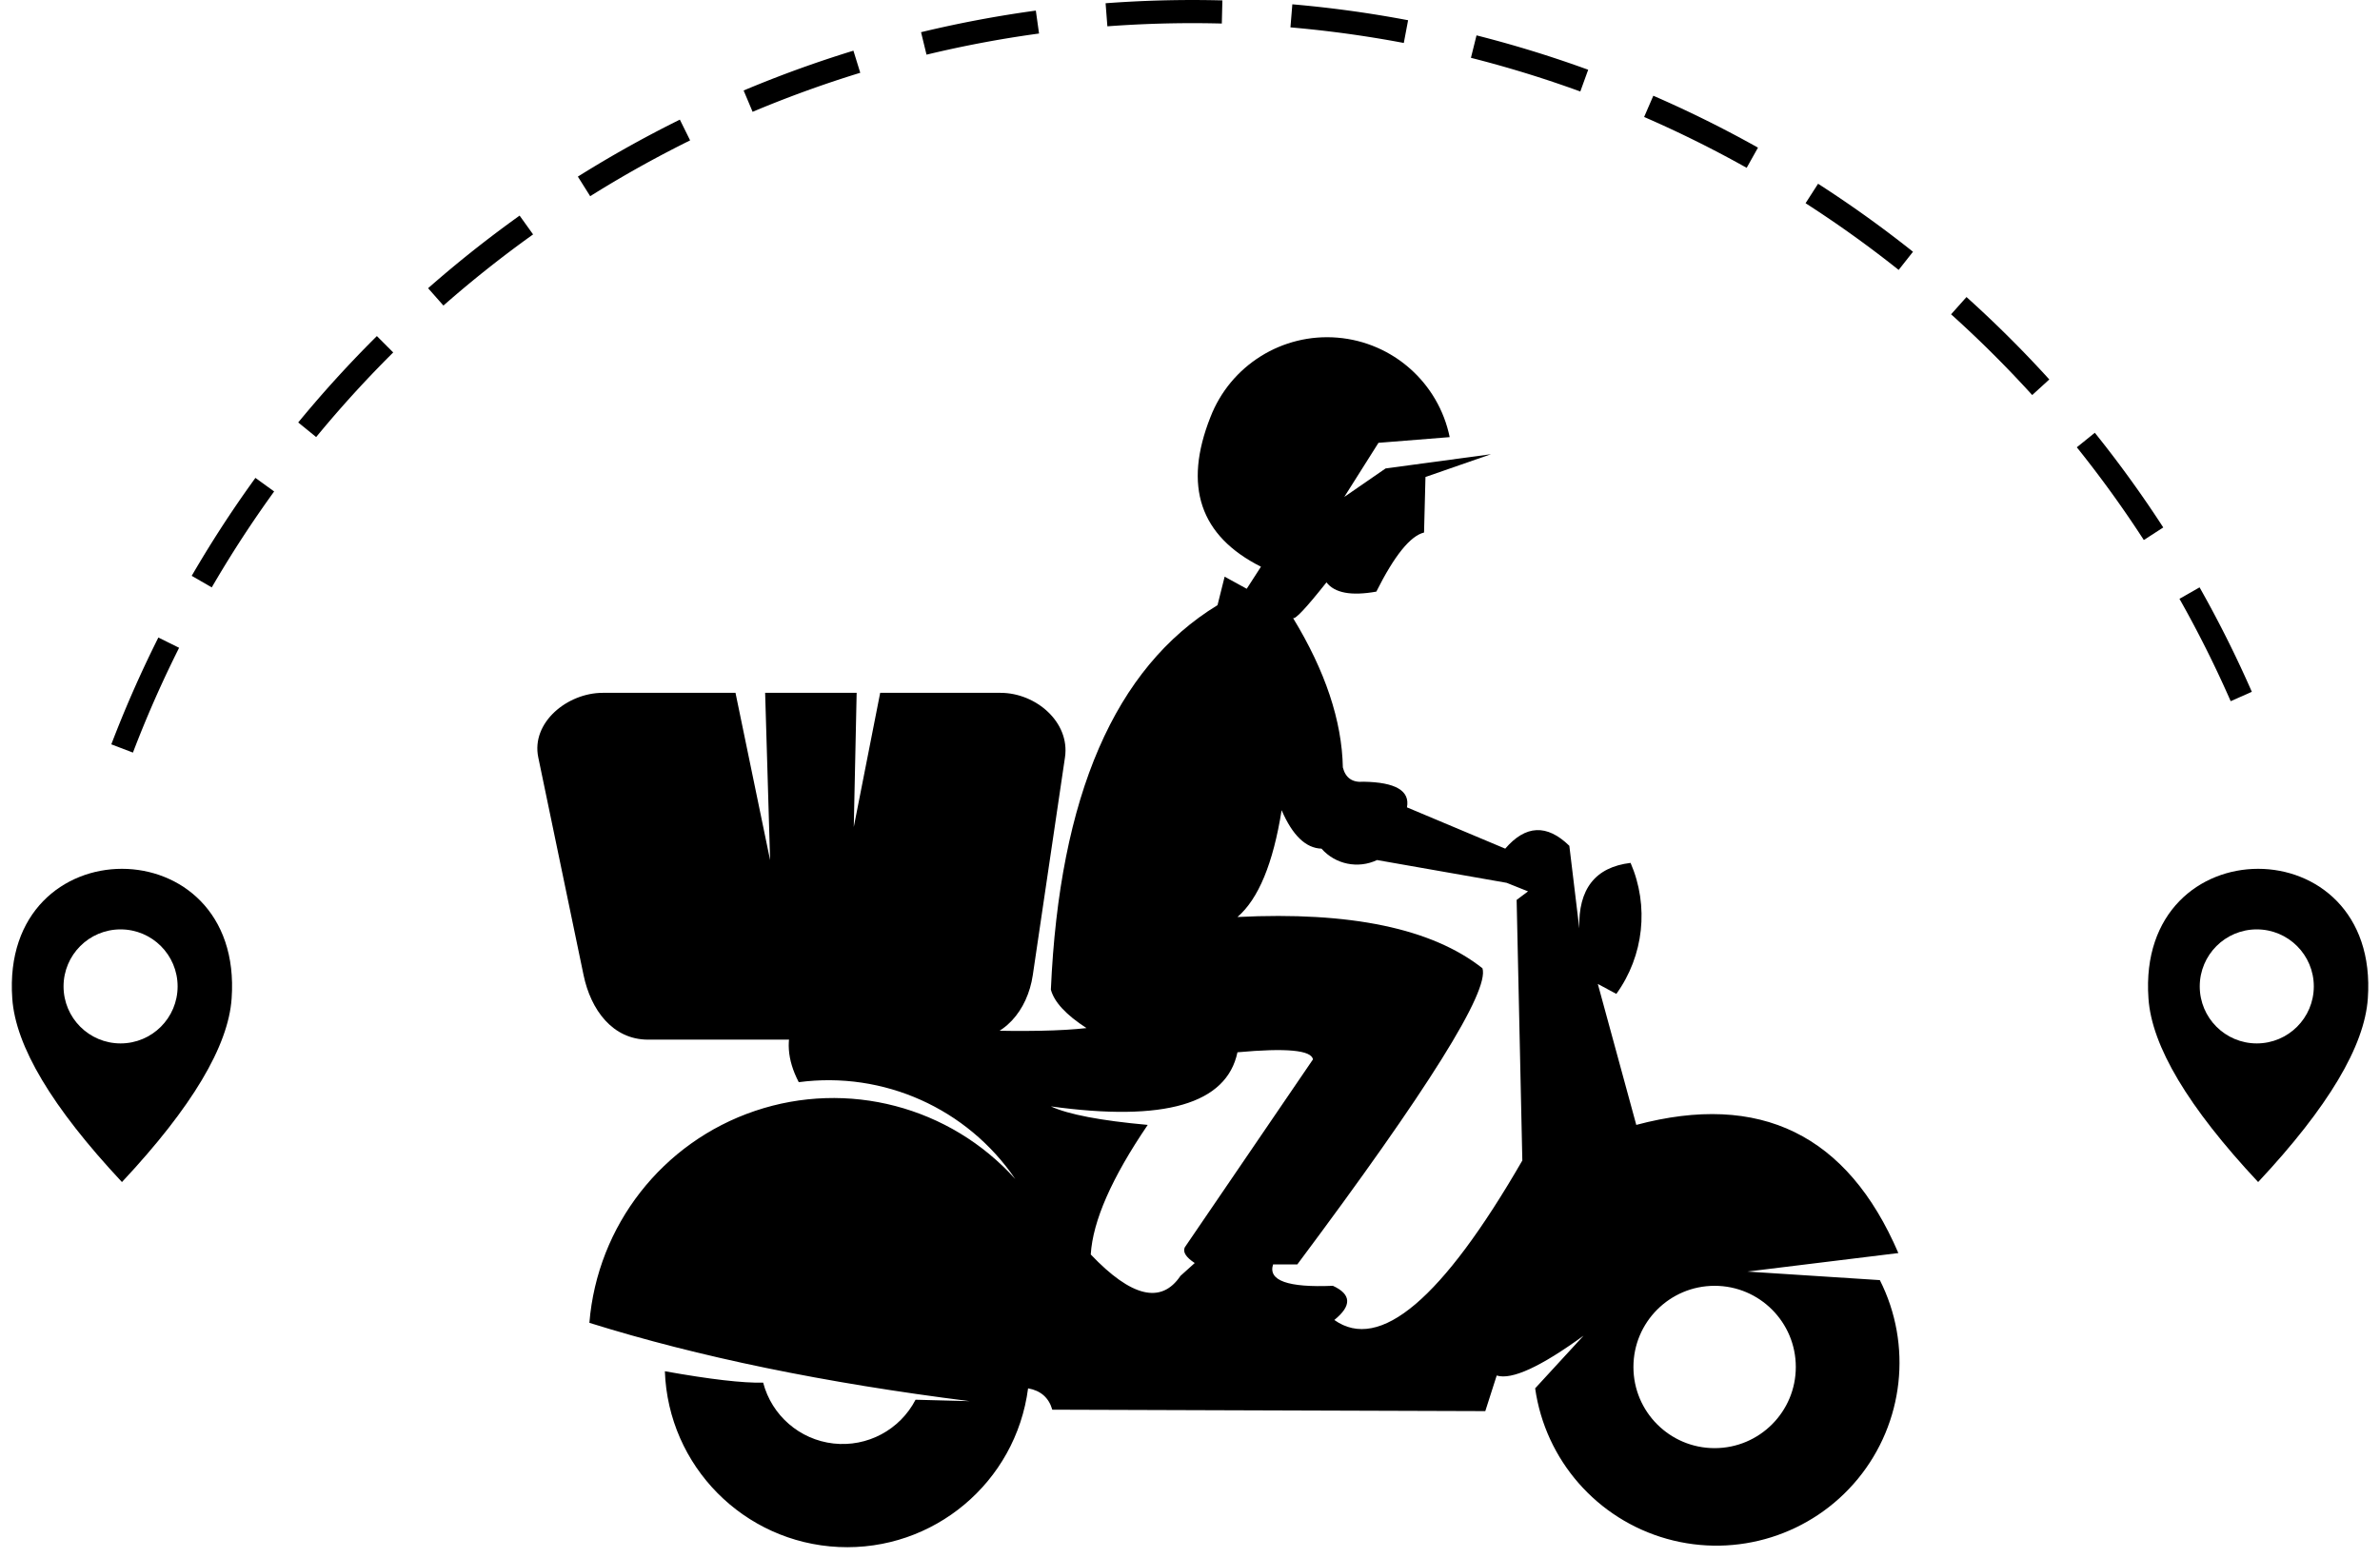 <?xml version="1.0" encoding="UTF-8"?>
<!DOCTYPE svg PUBLIC '-//W3C//DTD SVG 1.0//EN'
          'http://www.w3.org/TR/2001/REC-SVG-20010904/DTD/svg10.dtd'>
<svg clip-rule="evenodd" fill-rule="evenodd" height="1503.0" image-rendering="optimizeQuality" preserveAspectRatio="xMidYMid meet" shape-rendering="geometricPrecision" text-rendering="geometricPrecision" version="1.0" viewBox="-11.4 0.0 2294.7 1503.0" width="2294.7" xmlns="http://www.w3.org/2000/svg" xmlns:xlink="http://www.w3.org/1999/xlink" zoomAndPan="magnify"
><g
  ><g id="change1_1"
    ><path d="M1126.78 1230.45c-18.478,27.47 -47.316,20.602 -86.518,-20.599 1.951,-32.302 20.26,-73.96 54.932,-124.972 -45.384,-4.113 -76.513,-10.064 -93.384,-17.853 109.409,15.123 169.376,-2.27 179.902,-52.184 47.092,-4.319 71.353,-2.029 72.786,6.865l-123.598 181.276c-2.036,4.506 1.168,9.542 9.613,15.108l-13.733 12.359zm146.944 9.612c-43.448,1.825 -62.674,-5.04 -57.679,-20.599l23.346 0c125.958,-168.581 185.467,-263.797 178.53,-285.646 -48.545,-38.388 -127.282,-54.867 -236.208,-49.439 20.245,-17.422 34.436,-51.754 42.573,-102.997 10.472,24.26 23.289,36.62 38.453,37.079 13.409,15.191 35.254,19.672 53.559,10.987l124.969 21.973 20.599 8.24 -10.985 8.239 5.494 251.315c-77.107,133.566 -137.532,184.835 -181.276,153.809 17.004,-13.758 16.546,-24.745 -1.374,-32.96zm289.767 78.279c0,-43.232 35.047,-78.279 78.279,-78.279 43.231,0 78.278,35.047 78.278,78.279 0,43.232 -35.047,78.278 -78.278,78.278 -43.232,0 -78.279,-35.046 -78.279,-78.278zm-596.015 -181.276c-63.033,-70.017 -161.669,-95.84 -250.925,-65.688 -89.256,30.15 -152.03,110.494 -159.691,204.393 105.058,32.862 227.284,58.038 366.671,75.53l-52.184 -1.371c-15.105,29.084 -46.562,45.862 -79.13,42.211 -32.568,-3.654 -59.526,-26.984 -67.814,-58.691 -19.361,0.497 -50.949,-3.166 -94.758,-10.988 3.225,91.478 76.075,165.191 167.509,169.494 91.433,4.302 170.884,-62.244 182.684,-153.015 12.221,2.168 20.004,9.035 23.347,20.599l417.483 1.374 10.988 -34.332c14.463,4.474 42.386,-8.343 83.77,-38.451l-46.692 50.81c9.828,69.294 59.667,126.237 127.047,145.159 67.382,18.922 139.577,-3.752 184.044,-57.799 44.464,-54.046 52.8,-129.258 21.248,-191.73l-127.717 -8.24 145.571 -17.853c-49.087,-114.271 -133.317,-155.47 -252.688,-123.598l-37.08 -135.956 17.854 9.613c26.52,-36.753 31.736,-84.752 13.732,-126.344 -34.069,4.121 -50.548,25.178 -49.439,63.172l-9.612 -79.653c-21.541,-21.055 -42.14,-20.14 -61.798,2.748l-94.758 -39.826c3.065,-15.983 -10.897,-24.223 -41.888,-24.72 -10.661,0.982 -17.298,-3.596 -19.912,-13.732 -0.898,-45.033 -16.92,-93.101 -48.066,-144.197 1.795,1.974 12.553,-9.471 32.273,-34.332 7.878,10.258 23.901,13.233 48.065,8.925 17.444,-34.778 32.779,-53.774 46.007,-56.991l1.373 -53.559 63.172 -21.973 -101.623 13.734 -39.828 27.465 32.96 -52.184 68.666 -5.494c-10.783,-52.43 -54.822,-91.489 -108.164,-95.932 -53.343,-4.446 -103.238,26.784 -122.551,76.707 -26.314,66.543 -10.064,114.61 48.752,144.197l-13.732 21.285 -21.288 -11.673 -6.865 27.467c-98.915,60.323 -152.474,183.92 -160.677,370.791 3.182,11.958 14.627,24.318 34.332,37.08 -47.633,5.535 -141.476,2.788 -281.527,-8.24 -8.584,18.524 -7.211,38.664 4.12,60.425 81.642,-10.852 162.42,25.284 208.741,93.384z"
      /><path d="M569.754 668.184l127.983 0 33.361 161.343 -4.789 -161.343 88.235 0 -2.776 129.412 25.465 -129.412 115.997 0c34.203,0 67.183,28.352 62.186,62.185l-31.046 210.093c-4.999,33.832 -27.987,62.186 -62.186,62.186l-308.733 0c-34.199,0 -55.224,-28.7 -62.186,-62.186l-43.696 -210.093c-6.963,-33.486 27.982,-62.185 62.185,-62.185z"
      /><path d="M2271.57 962.88c-3.121,45.975 -38.253,104.878 -105.387,176.718l-0.365 0.393 -0.367 -0.393c-67.134,-71.84 -102.265,-130.743 -105.388,-176.718 -11.79,-166.635 223.299,-166.635 211.507,0zm-107.077 43.41c30.369,0 54.986,-24.618 54.986,-54.987 0,-30.368 -24.617,-54.986 -54.986,-54.986 -30.369,0 -54.987,24.618 -54.987,54.986 0,30.369 24.618,54.987 54.987,54.987z"
      /><path d="M211.937 962.88c-3.122,45.975 -38.253,104.878 -105.388,176.718l-0.365 0.393 -0.367 -0.393c-67.134,-71.84 -102.265,-130.743 -105.387,-176.718 -11.79,-166.635 223.298,-166.635 211.507,0zm-107.078 43.41c30.369,0 54.986,-24.618 54.986,-54.987 0,-30.368 -24.617,-54.986 -54.986,-54.986 -30.368,0 -54.987,24.618 -54.987,54.986 0,30.369 24.619,54.987 54.987,54.987z"
      /><path d="M141.293 614.822l-2.233 4.474 -2.366 4.795 -2.344 4.81 -2.322 4.823 -2.3 4.836 -2.279 4.851 -2.259 4.867 -2.234 4.88 -2.214 4.893 -2.191 4.908 -2.169 4.922 -2.147 4.935 -2.125 4.951 -2.101 4.964 -2.08 4.977 -2.058 4.991 -2.035 5.005 -2.013 5.018 -1.989 5.031 -1.968 5.045 -1.944 5.059 20.845 7.954 1.905 -4.958 1.929 -4.946 1.95 -4.932 1.971 -4.919 1.995 -4.904 2.016 -4.89 2.039 -4.878 2.061 -4.865 2.081 -4.851 2.105 -4.836 2.126 -4.824 2.147 -4.809 2.169 -4.798 2.19 -4.782 2.211 -4.767 2.234 -4.756 2.255 -4.74 2.275 -4.726 2.297 -4.713 2.318 -4.699 2.234 -4.474 -19.985 -9.919zm2018.43 52.365l-1.864 -4.229 -2.19 -4.908 -2.214 -4.893 -2.235 -4.88 -2.257 -4.867 -2.279 -4.851 -2.3 -4.836 -2.322 -4.823 -2.344 -4.81 -2.366 -4.795 -2.386 -4.779 -2.409 -4.765 -2.427 -4.751 -2.452 -4.738 -2.471 -4.72 -2.492 -4.707 -2.514 -4.693 -2.535 -4.678 -2.554 -4.662 -2.577 -4.648 -2.596 -4.633 -0.602 -1.062 -19.384 11.047 0.549 0.97 2.546 4.541 2.524 4.554 2.504 4.57 2.484 4.583 2.463 4.6 2.443 4.613 2.423 4.627 2.401 4.641 2.38 4.656 2.36 4.671 2.339 4.684 2.318 4.699 2.296 4.713 2.276 4.726 2.255 4.74 2.233 4.756 2.212 4.767 2.189 4.782 2.17 4.798 2.147 4.809 1.864 4.23 20.394 -9.048zm-85.39 -158.51l-0.004 -0.005 -2.88 -4.419 -2.899 -4.402 -2.918 -4.388 -2.938 -4.372 -2.957 -4.356 -2.978 -4.34 -2.994 -4.323 -3.014 -4.309 -3.036 -4.293 -3.052 -4.276 -3.072 -4.261 -3.091 -4.243 -3.109 -4.228 -3.128 -4.211 -3.148 -4.196 -3.166 -4.179 -3.183 -4.161 -3.202 -4.146 -3.221 -4.131 -3.24 -4.112 -3.257 -4.096 -1.503 -1.869 -17.362 14.009 1.434 1.787 3.193 4.015 3.174 4.03 3.156 4.046 3.139 4.063 3.121 4.079 3.103 4.095 3.083 4.111 3.066 4.127 3.048 4.144 3.029 4.158 3.01 4.174 2.992 4.191 2.973 4.205 2.954 4.223 2.935 4.238 2.916 4.252 2.898 4.268 2.88 4.284 2.859 4.3 2.841 4.316 2.822 4.329 0.004 0.005 18.723 -12.135zm-109.884 -142.727l-2.085 -2.295 -3.524 -3.841 -3.539 -3.822 -3.557 -3.807 -3.574 -3.789 -3.59 -3.77 -3.607 -3.754 -3.624 -3.736 -3.642 -3.717 -3.656 -3.7 -3.675 -3.683 -3.69 -3.665 -3.707 -3.646 -3.723 -3.629 -3.739 -3.611 -3.755 -3.593 -3.772 -3.574 -3.787 -3.557 -3.804 -3.539 -3.818 -3.519 -3.835 -3.502 -3.851 -3.485 -0.276 -0.247 -14.852 16.649 0.198 0.178 3.774 3.414 3.757 3.431 3.743 3.45 3.728 3.467 3.71 3.486 3.697 3.502 3.68 3.522 3.664 3.538 3.649 3.557 3.632 3.574 3.617 3.591 3.6 3.61 3.584 3.626 3.567 3.643 3.552 3.662 3.534 3.678 3.52 3.696 3.501 3.713 3.486 3.729 3.47 3.748 3.452 3.763 2.084 2.294 16.479 -15.039zm-131.421 -123.157l-3.65 -2.894 -4.078 -3.202 -4.093 -3.183 -4.107 -3.163 -4.121 -3.144 -4.134 -3.126 -4.15 -3.105 -4.165 -3.088 -4.178 -3.068 -4.192 -3.046 -4.206 -3.03 -4.221 -3.009 -4.234 -2.989 -4.248 -2.97 -4.262 -2.95 -4.275 -2.929 -4.288 -2.909 -4.303 -2.89 -4.316 -2.87 -4.328 -2.85 -4.342 -2.83 -3.626 -2.34 -12.053 18.776 3.541 2.284 4.255 2.774 4.243 2.794 4.229 2.811 4.216 2.834 4.204 2.851 4.19 2.872 4.176 2.89 4.163 2.911 4.151 2.929 4.137 2.948 4.121 2.967 4.108 2.986 4.094 3.007 4.081 3.025 4.067 3.044 4.053 3.063 4.04 3.082 4.024 3.101 4.01 3.12 3.997 3.14 3.65 2.894 13.82 -17.516zm-149.453 -100.409l-0.581 -0.327 -4.532 -2.524 -4.545 -2.502 -4.556 -2.482 -4.568 -2.462 -4.581 -2.44 -4.593 -2.418 -4.604 -2.398 -4.615 -2.378 -4.628 -2.355 -4.64 -2.334 -4.649 -2.313 -4.662 -2.292 -4.673 -2.27 -4.684 -2.249 -4.697 -2.228 -4.707 -2.207 -4.718 -2.184 -4.73 -2.163 -4.739 -2.14 -4.749 -2.119 -4.762 -2.099 -2.701 -1.175 -8.852 20.48 2.606 1.133 4.666 2.057 4.655 2.077 4.646 2.099 4.633 2.119 4.623 2.14 4.613 2.162 4.602 2.183 4.59 2.205 4.581 2.224 4.568 2.247 4.558 2.267 4.545 2.288 4.536 2.308 4.523 2.329 4.512 2.349 4.5 2.371 4.49 2.392 4.477 2.411 4.466 2.433 4.453 2.452 4.444 2.473 0.58 0.327 10.898 -19.468zm-163.698 -75.113l-2.259 -0.823 -4.915 -1.766 -4.922 -1.741 -4.934 -1.721 -4.941 -1.696 -4.952 -1.675 -4.962 -1.651 -4.969 -1.63 -4.979 -1.605 -4.99 -1.583 -4.997 -1.56 -5.006 -1.537 -5.017 -1.514 -5.024 -1.491 -5.032 -1.467 -5.041 -1.445 -5.051 -1.422 -5.058 -1.397 -5.067 -1.375 -5.076 -1.351 -5.083 -1.328 -5.092 -1.304 -0.304 -0.077 -5.384 21.652 0.203 0.051 4.99 1.278 4.982 1.301 4.973 1.324 4.965 1.347 4.958 1.37 4.949 1.393 4.94 1.416 4.933 1.439 4.923 1.461 4.914 1.482 4.906 1.507 4.899 1.529 4.888 1.552 4.88 1.573 4.87 1.596 4.862 1.619 4.852 1.641 4.843 1.663 4.835 1.686 4.824 1.707 4.816 1.73 2.259 0.822 7.592 -20.979zm-173.632 -47.754l-0.644 -0.123 -5.199 -0.971 -5.207 -0.945 -5.214 -0.921 -5.221 -0.898 -5.227 -0.872 -5.235 -0.848 -5.241 -0.823 -5.247 -0.8 -5.254 -0.774 -5.26 -0.75 -5.268 -0.725 -5.274 -0.699 -5.28 -0.676 -5.286 -0.651 -5.293 -0.626 -5.299 -0.6 -5.305 -0.576 -5.31 -0.549 -5.317 -0.526 -5.324 -0.501 -5.329 -0.475 -0.391 -0.034 -1.824 22.237 0.288 0.025 5.221 0.465 5.215 0.49 5.212 0.515 5.204 0.54 5.197 0.563 5.193 0.589 5.188 0.613 5.18 0.638 5.175 0.661 5.168 0.686 5.161 0.711 5.157 0.734 5.149 0.76 5.143 0.783 5.135 0.807 5.13 0.83 5.123 0.855 5.116 0.879 5.109 0.902 5.102 0.927 5.096 0.951 0.644 0.123 4.143 -21.922zm-179.084 -19.141l-1.905 -0.051 -5.401 -0.116 -5.405 -0.092 -5.412 -0.066 -5.415 -0.038 -5.418 -0.014 -5.419 0.014 -5.415 0.038 -5.411 0.066 -5.405 0.092 -5.401 0.116 -5.396 0.144 -5.392 0.168 -5.388 0.195 -5.382 0.22 -5.377 0.247 -5.372 0.272 -5.365 0.298 -5.362 0.324 -5.355 0.347 -5.351 0.374 -2.855 0.214 1.716 22.244 2.746 -0.206 5.243 -0.366 5.248 -0.341 5.255 -0.317 5.26 -0.291 5.265 -0.267 5.269 -0.241 5.274 -0.216 5.279 -0.191 5.285 -0.165 5.29 -0.139 5.293 -0.116 5.299 -0.089 5.301 -0.064 5.307 -0.039 5.313 -0.012 5.312 0.012 5.307 0.039 5.301 0.064 5.299 0.089 5.294 0.116 1.905 0.05 0.537 -22.304zm-179.846 9.837l-4.203 0.579 -5.26 0.75 -5.255 0.774 -5.247 0.8 -5.242 0.823 -5.235 0.848 -5.226 0.872 -5.221 0.898 -5.213 0.921 -5.207 0.945 -5.2 0.971 -5.193 0.993 -5.184 1.018 -5.176 1.042 -5.171 1.067 -5.164 1.091 -5.153 1.114 -5.148 1.138 -5.141 1.162 -5.132 1.187 -5.122 1.208 -2.581 0.623 5.279 21.678 2.478 -0.599 5.023 -1.186 5.028 -1.161 5.036 -1.139 5.045 -1.115 5.052 -1.093 5.058 -1.069 5.066 -1.044 5.075 -1.022 5.08 -0.998 5.088 -0.973 5.096 -0.951 5.102 -0.927 5.11 -0.902 5.116 -0.879 5.123 -0.855 5.128 -0.83 5.136 -0.807 5.143 -0.783 5.149 -0.76 5.157 -0.734 4.204 -0.579 -3.097 -22.096zm-175.887 38.659l-3.078 0.945 -4.998 1.56 -4.987 1.583 -4.98 1.605 -4.971 1.63 -4.96 1.651 -4.952 1.675 -4.942 1.696 -4.933 1.721 -4.923 1.741 -4.914 1.766 -4.904 1.787 -4.895 1.811 -4.884 1.832 -4.874 1.856 -4.865 1.876 -4.855 1.901 -4.844 1.921 -4.834 1.944 -4.825 1.966 -4.814 1.988 -4.623 1.935 8.661 20.562 4.526 -1.895 4.718 -1.949 4.727 -1.925 4.739 -1.905 4.746 -1.883 4.758 -1.862 4.767 -1.839 4.778 -1.819 4.786 -1.795 4.796 -1.773 4.806 -1.752 4.815 -1.73 4.825 -1.707 4.834 -1.686 4.843 -1.663 4.852 -1.641 4.862 -1.619 4.87 -1.596 4.88 -1.573 4.889 -1.552 4.897 -1.529 3.079 -0.945 -6.601 -21.313zm-167.334 66.495l-0.169 0.083 -4.65 2.313 -4.639 2.335 -4.627 2.354 -4.616 2.378 -4.604 2.398 -4.593 2.419 -4.58 2.439 -4.569 2.461 -4.557 2.483 -4.544 2.502 -4.532 2.524 -4.521 2.544 -4.509 2.564 -4.496 2.586 -4.483 2.607 -4.471 2.627 -4.459 2.648 -4.445 2.668 -4.432 2.687 -4.421 2.71 -4.408 2.729 -3.011 1.885 11.876 18.887 2.926 -1.831 4.32 -2.674 4.332 -2.654 4.345 -2.635 4.358 -2.615 4.369 -2.594 4.381 -2.576 4.393 -2.554 4.407 -2.534 4.417 -2.514 4.431 -2.494 4.443 -2.473 4.453 -2.452 4.466 -2.432 4.478 -2.412 4.489 -2.392 4.5 -2.371 4.512 -2.349 4.523 -2.329 4.536 -2.309 4.545 -2.287 4.558 -2.267 0.168 -0.083 -9.889 -19.999zm-154.496 92.561l-1.142 0.814 -4.208 3.029 -4.192 3.048 -4.179 3.068 -4.164 3.088 -4.15 3.105 -4.134 3.126 -4.121 3.144 -4.107 3.163 -4.093 3.185 -4.076 3.201 -4.065 3.221 -4.048 3.241 -4.034 3.259 -4.019 3.278 -4.003 3.298 -3.989 3.316 -3.974 3.335 -3.958 3.355 -3.944 3.372 -3.929 3.391 -3.912 3.409 -1.795 1.579 14.775 16.718 1.718 -1.511 3.834 -3.342 3.848 -3.323 3.866 -3.305 3.879 -3.287 3.896 -3.268 3.908 -3.25 3.924 -3.231 3.939 -3.214 3.952 -3.194 3.968 -3.175 3.982 -3.156 3.997 -3.141 4.01 -3.118 4.024 -3.101 4.039 -3.082 4.054 -3.063 4.067 -3.044 4.081 -3.025 4.094 -3.007 4.108 -2.986 4.122 -2.967 1.142 -0.814 -12.992 -18.138zm-137.626 116.176l-1.941 1.929 -3.675 3.683 -3.656 3.7 -3.642 3.717 -3.624 3.736 -3.607 3.754 -3.59 3.77 -3.574 3.789 -3.557 3.807 -3.539 3.822 -3.524 3.841 -3.506 3.859 -3.487 3.874 -3.47 3.893 -3.454 3.91 -3.437 3.928 -3.418 3.945 -3.4 3.961 -3.383 3.978 -3.366 3.996 -3.348 4.013 -3.33 4.029 -0.305 0.372 17.298 14.091 0.237 -0.291 3.264 -3.949 3.28 -3.932 3.298 -3.915 3.316 -3.899 3.333 -3.883 3.35 -3.865 3.368 -3.848 3.384 -3.832 3.402 -3.815 3.418 -3.798 3.434 -3.782 3.452 -3.763 3.47 -3.748 3.485 -3.729 3.502 -3.713 3.519 -3.696 3.535 -3.678 3.552 -3.662 3.567 -3.643 3.584 -3.626 3.6 -3.61 1.941 -1.928 -15.758 -15.794zm-117.119 136.776l-0.037 0.052 -3.072 4.261 -3.052 4.276 -3.036 4.293 -3.014 4.309 -2.996 4.323 -2.977 4.34 -2.957 4.356 -2.938 4.372 -2.918 4.388 -2.899 4.402 -2.88 4.419 -2.859 4.434 -2.841 4.451 -2.818 4.465 -2.801 4.482 -2.779 4.497 -2.759 4.511 -2.74 4.528 -2.719 4.542 -2.7 4.558 -2.678 4.574 -0.943 1.628 19.33 11.14 0.891 -1.538 2.625 -4.48 2.645 -4.466 2.665 -4.451 2.685 -4.437 2.705 -4.423 2.724 -4.406 2.744 -4.391 2.763 -4.378 2.783 -4.359 2.802 -4.347 2.822 -4.329 2.84 -4.316 2.86 -4.3 2.88 -4.284 2.896 -4.268 2.916 -4.252 2.937 -4.238 2.954 -4.223 2.973 -4.205 2.992 -4.191 3.01 -4.174 0.038 -0.052 -18.066 -13.093z" fill-rule="nonzero"
    /></g
  ></g
></svg
>

